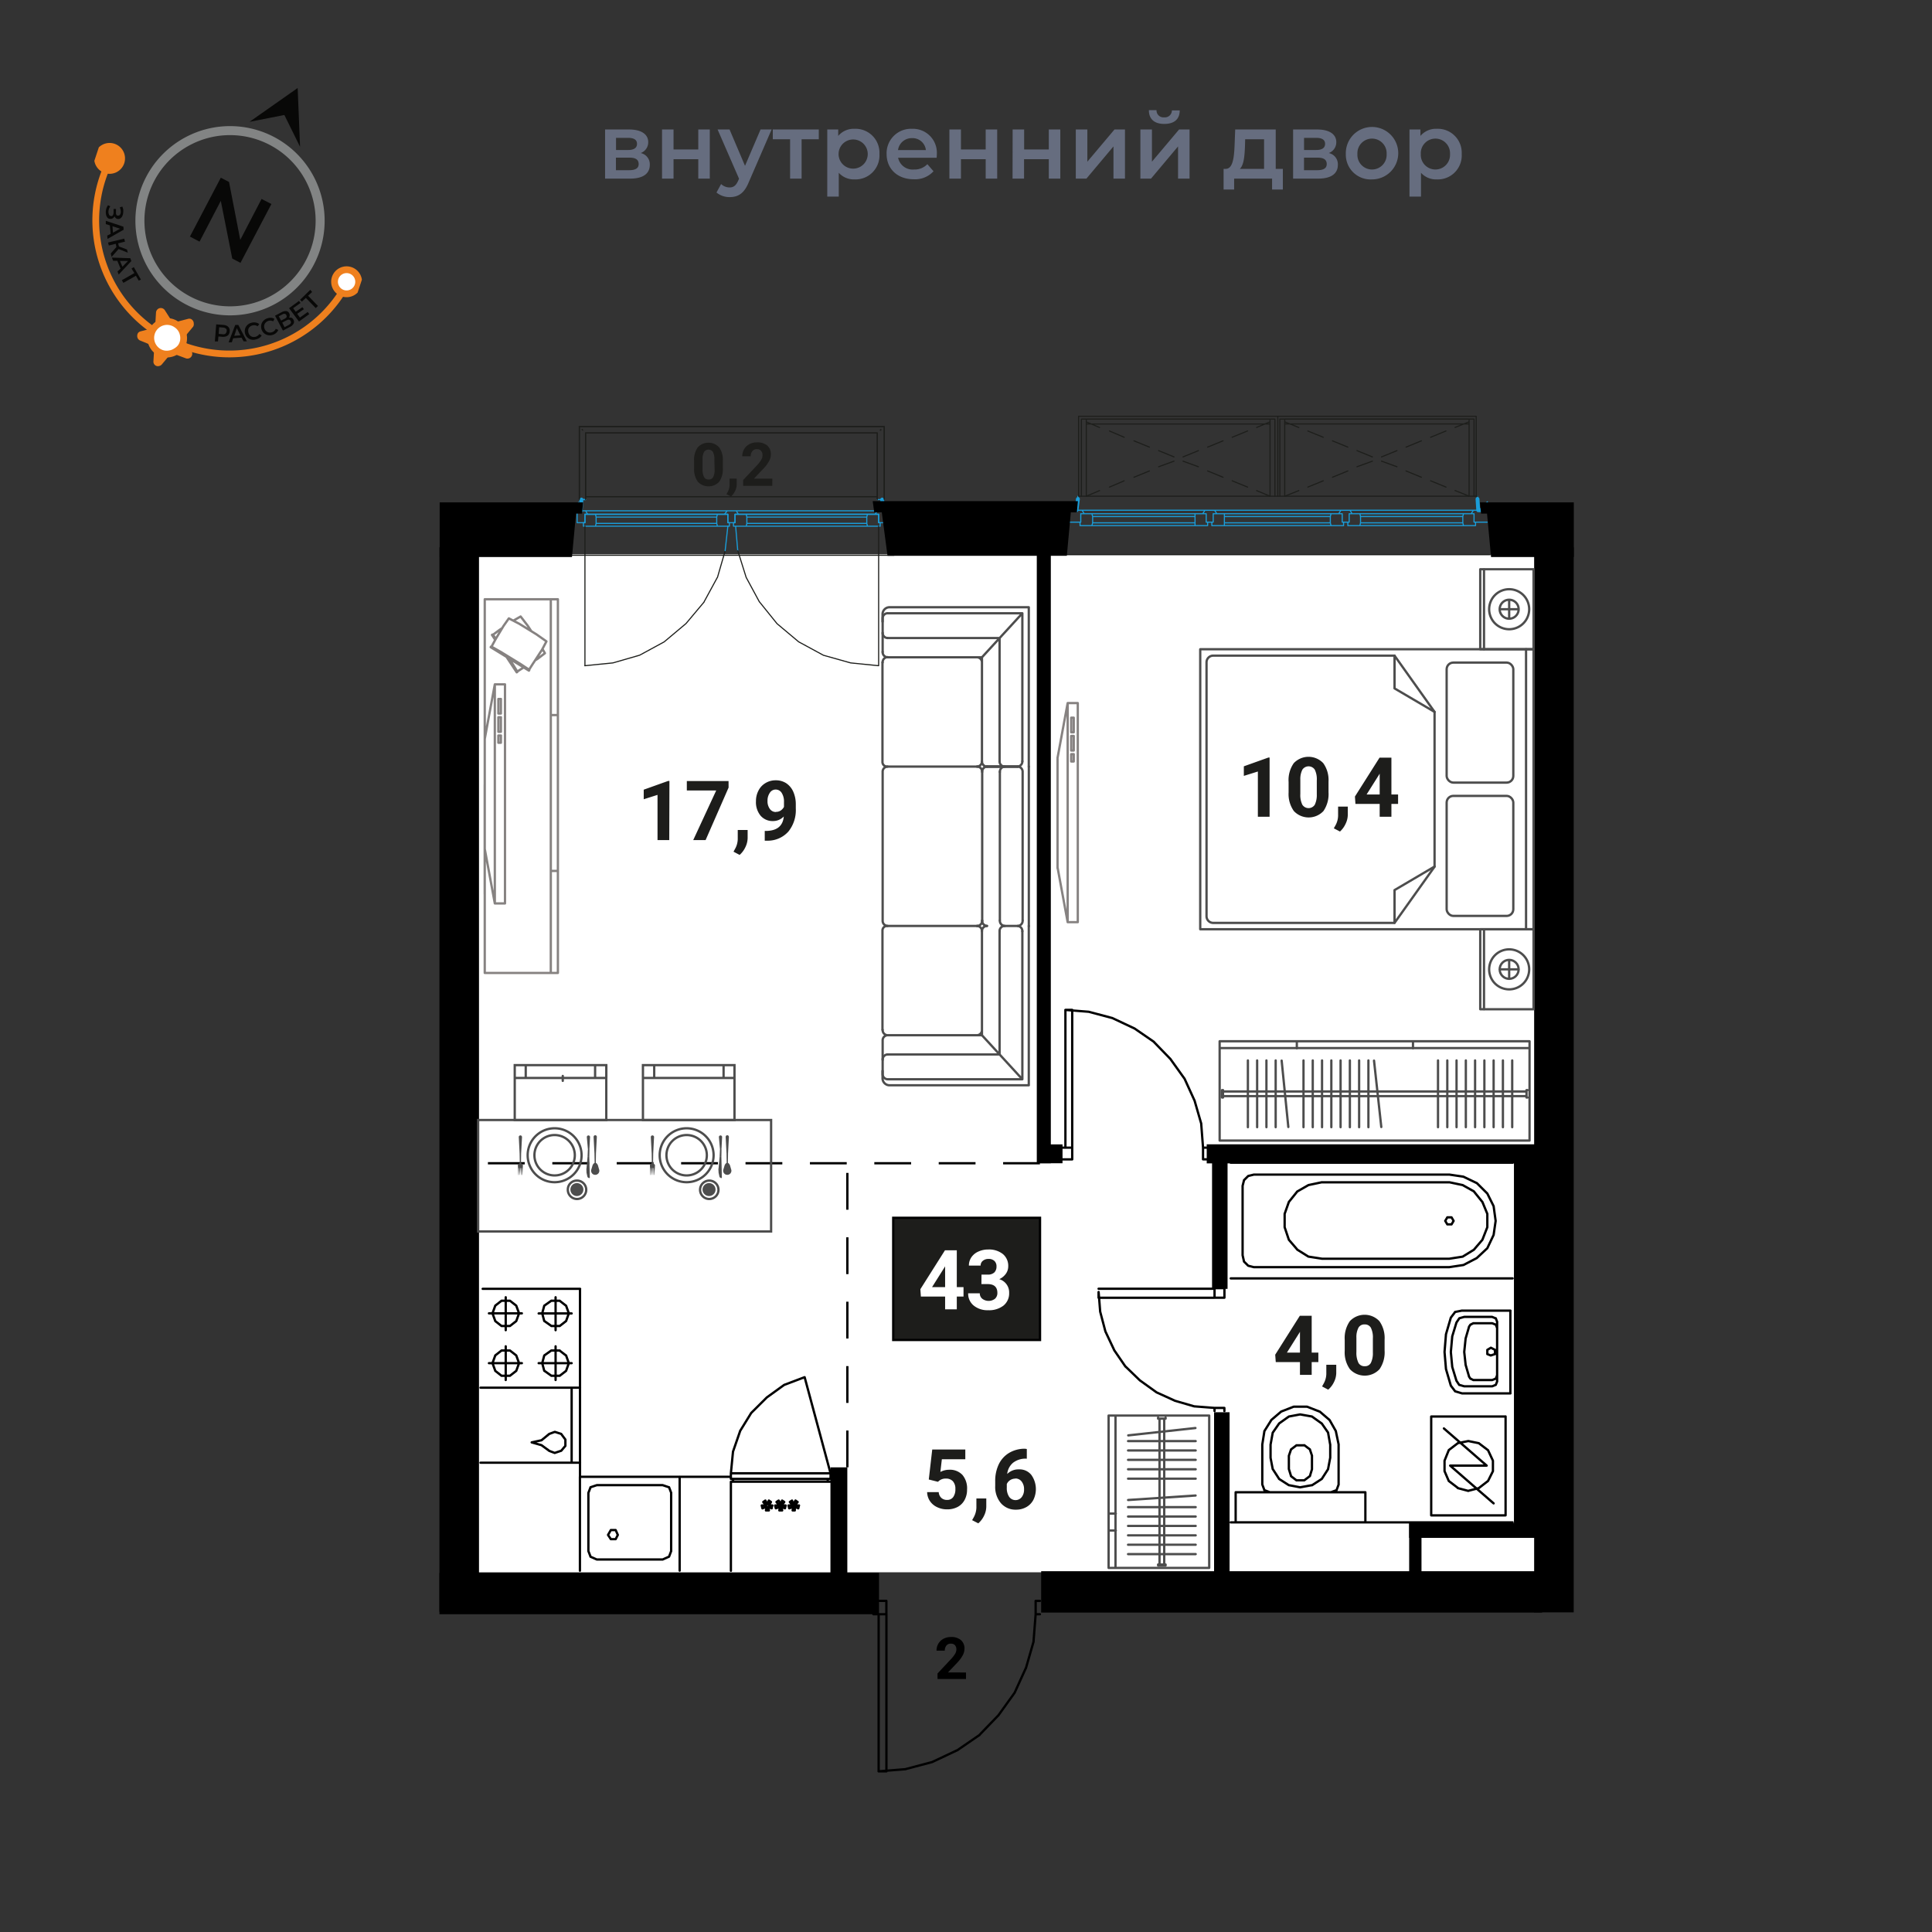 <svg xmlns="http://www.w3.org/2000/svg" viewBox="0 0 420 420"><rect x="0" y="0" width="420" height="420" fill="#333333" stroke="none"/><defs><clipPath id="a"><path fill="none" d="M8.524 71.099 29.629 7.468l60.12 19.94L68.642 91.04z"/></clipPath></defs><g data-name="08 квартира"><path fill="#fff" d="M102.71 120.49h233.68V341.8H102.71z"/><g fill="none" stroke-linecap="round" stroke-linejoin="round"><path stroke="#1a9dd9" stroke-width=".24" d="m126.1 111.04.14-.16M191.95 110.88l1.67-1.67M321.53 110.92l1.82-1.83M123.66 111.49l2.13-2.28M233.87 110.46l.3-.46M321.2 109.09h.15"/><path stroke="#1a9dd9" stroke-width=".84" d="M124.55 111.04h1.69M126.24 111.04l.15-2.44M232.5 110.92h1.52M234.02 110.92l.31-2.44M191.78 108.6l.15 2.44M191.92 111.02h1.53M321.2 108.48l.15 2.44M321.38 110.92h1.52"/><path stroke="#1d1e1b" stroke-width=".24" d="M194.36 120.7h-70.71"/><path stroke="#1a9dd9" stroke-width=".24" d="M125.47 111.04h-.91M155.96 111.8h-26.52M129.44 114.39h26.51M129.45 114.39l.14-.61M129.58 113.78h26.23M129.44 114.39h26.51M129.58 112.41h26.23M129.59 112.41l-.14-.61M129.44 111.8h26.51M155.81 113.78l.15.61M155.96 111.8l-.15.61M127.16 111.8v1.83M127.16 113.63h-.31M126.83 113.62v.77M126.85 114.39h2.59M129.45 114.39l.14-.61M129.59 113.78v-1.37M129.59 112.41l-.14-.61M129.44 111.8h-2.29M158.23 113.63v-1.83M158.23 111.8h-2.27M155.96 111.8l-.15.61M155.81 112.41v1.37M155.81 113.78l.15.61M155.97 114.39h2.59M158.56 114.39v-.76M158.56 113.63h-.31M129.58 113.78h26.23M155.81 113.78v-1.37M155.81 112.41h-26.23M129.59 112.41v1.37"/><path stroke="#1d1e1b" stroke-width=".24" d="m127.15 144.72 6.1-.61M133.24 144.11l5.79-1.67M139.04 142.44l5.34-2.9M144.38 139.54l4.72-3.96M149.11 135.58l3.97-4.73M153.05 130.85l2.9-5.33M155.97 125.52l1.68-5.8"/><path stroke="#1a9dd9" stroke-width=".24" d="m157.64 119.72.59-5.33"/><path stroke="#1d1e1b" stroke-width=".24" d="M127.16 144.72v-30.33"/><path stroke="#1a9dd9" stroke-width=".24" d="M188.58 111.8h-26.37M162.21 114.39h26.37M162.22 114.39l.14-.61M162.36 113.78h26.07M162.21 114.39h26.37M162.36 112.41h26.07M162.36 112.41l-.14-.61M162.21 111.8h26.37M188.43 113.78l.15.61M188.58 111.8l-.15.61M159.78 111.8v1.83M159.78 113.63h-.31M159.45 113.63v.76M159.48 114.39h2.73M162.22 114.39l.14-.61M162.36 113.78v-1.37M162.36 112.41l-.14-.61M162.21 111.8h-2.44M191.01 113.63v-1.83M191.01 111.8h-2.44M188.58 111.8l-.15.61M188.43 112.41v1.37M188.43 113.78l.15.61M188.59 114.39h2.75M191.34 114.39v-.76M191.34 113.63h-.31M162.36 113.78h26.07M188.43 113.78v-1.37M188.43 112.41h-26.07M162.36 112.41v1.37M159.92 114.39l.46 5.33"/><path stroke="#1d1e1b" stroke-width=".24" d="m160.39 119.72 1.82 5.8M162.21 125.52l2.88 5.33M165.11 130.85l3.81 4.73M168.92 135.58l4.72 3.96M173.65 139.54l5.34 2.9M178.98 142.44l5.94 1.67M184.92 144.11l6.09.61M191.01 114.39v30.33"/><path stroke="#1a9dd9" stroke-width=".24" d="M158.26 113.63h1.52M159.78 113.63v-1.83M159.77 111.8h.75M160.52 111.8l-.46-.76M160.08 111.04h-1.99M158.09 111.04l-.6.76M157.49 111.8h.74M158.23 111.8v1.83M127.75 111.8l-.45-.76M127.77 111.8h29.73M160.53 111.8h29.74M190.25 111.8l.47-.76M190.72 111.04H127.3M158.54 113.63h.91M190.72 111.04l-.47.76M190.25 111.8h.76M191.01 111.8v1.83M191.02 113.63h2.92M192.56 111.04h-1.83M127.75 111.8l-.45-.76M127.3 111.04h-1.83M125.47 111.04v2.59M125.49 113.63h1.66M127.16 113.63v-1.83M127.14 111.8h.61M125.47 112.87v-1.07"/><path stroke="#1d1e1b" stroke-width=".24" d="M127.3 107.99h63.42"/><path stroke="#1a9dd9" stroke-width=".24" d="M237.53 113.66h22.26M259.79 113.66v-1.37M259.79 112.29h-22.26M237.53 112.29v1.37M237.37 114.27l.16-.61M237.53 112.29l-.16-.61M237.37 114.27h22.42M259.79 114.27v-.61M259.79 113.66h-22.26M259.79 112.29h-22.26M259.79 112.29v-.61M259.79 111.68h-22.42M262.22 113.51v-1.83M262.22 111.68h-2.44M259.79 111.68v.61M259.79 112.29v1.37M259.79 113.66v.61M259.77 114.27h2.76M262.53 114.27v-.76M262.53 113.51h-.31M234.95 111.68v1.83M234.95 113.51h-.16M234.79 113.51v.76M234.78 114.27h2.59M237.37 114.27l.16-.61M237.53 113.66v-1.37M237.53 112.29l-.16-.61M237.37 111.68h-2.43M266.2 113.66h23M289.2 113.66v-1.37M289.2 112.29h-23M266.17 112.29v1.37M266.17 114.27v-.61M266.17 112.29v-.61M266.2 114.27h23.15M289.35 114.27l-.15-.61M289.2 113.66h-23M289.2 112.29h-23M289.2 112.29l.15-.61M289.35 111.68H266.2M263.74 111.68v1.83M263.74 113.51h-.31M263.44 113.51v.76M263.44 114.27h2.73M266.17 114.27v-.61M266.17 113.66v-1.37M266.17 112.29v-.61M266.17 111.68h-2.44M291.79 113.51v-1.83M291.79 111.68h-2.44M289.35 111.68l-.15.61M289.2 112.29v1.37M289.2 113.66l.15.61M289.34 114.27h2.74M292.08 114.27v-.76M292.08 113.51h-.3M295.74 113.66H318M318 113.66v-1.37M318 112.29h-22.26M295.77 112.29v1.37M295.62 114.27l.15-.61M295.77 112.29l-.15-.61M295.6 114.27h22.55M318.15 114.27l-.15-.61M318 113.66h-22.26M318 112.29h-22.26M318 112.29l.15-.61M318.15 111.68h-22.56M293.3 111.68v1.83M293.3 113.51h-.3M293.01 113.51v.76M293 114.27h2.59M295.62 114.27l.15-.61M295.77 113.66v-1.37M295.77 112.29l-.15-.61M295.59 111.68h-2.29M320.44 113.51v-1.83M320.44 111.68h-2.29M318.15 111.68l-.15.61M318 112.29v1.37M318 113.66l.15.61M318.16 114.27h2.61M320.77 114.27v-.76M320.77 113.51h-.32M262.53 113.51h.91M292.1 113.51h.91M264.05 110.92l.46.76M264.49 111.68h26.53M293.93 111.68h25.91M319.84 111.68l.44-.76M235.24 110.92l.45.76M235.69 111.68h25.77M261.47 111.68l.46-.76M291.03 111.68l.46-.76M293.47 110.92l.46.76M320.28 110.92h-85.05M320.28 110.92h-26.82M261.93 110.92h-26.68M291.49 110.92h-27.43M232.17 113.51h2.78M234.95 113.51v-1.83M234.94 111.68h.75M235.69 111.68l-.45-.76M235.24 110.92h-1.83M262.21 113.51h1.53M263.74 113.51v-1.83M263.74 111.68h.77M264.51 111.68l-.46-.76M264.06 110.93h-2.13M261.93 110.92l-.46.76M261.46 111.68h.76M262.22 111.68v1.83M291.78 113.51h1.52M293.3 113.51v-1.83M293.3 111.68h.63M293.93 111.68l-.46-.76M293.48 110.93h-1.97M291.49 110.92l-.46.76M291.03 111.68h.76M291.79 111.68v1.83M320.45 113.51h2.9M321.97 110.92h-1.67M320.28 110.92l-.44.76M319.83 111.68h.61M320.44 111.68v1.83M262.53 113.51h.91M261.93 110.93h2.13M292.1 113.51h.91M291.51 110.93h1.97M321.21 108.33v-.46"/><path stroke="#1d1e1b" stroke-width=".24" d="M234.31 107.87h86.9"/><path stroke="#1a9dd9" stroke-width=".24" d="M234.33 107.87v.46"/><path stroke="#1d1e1b" stroke-width=".24" d="M323.97 120.58h-92.38M190.72 107.99V94.12M190.72 94.12H127.3M127.3 94.12v13.87M125.94 92.74v15.86M127.3 108.6V94.12M192.23 92.74h-66.31M127.3 94.12h63.42M192.23 108.6V92.74M190.72 94.12v14.48"/><path stroke="#1a9dd9" stroke-width=".24" d="M127.3 108.6h-.14M127.16 108.6h-.15M127.01 108.6h-.15M126.83 108.59h-.14M126.68 108.6h-.3M126.39 108.6h0M126.38 108.6h.3M126.69 108.59h.14M126.86 108.6h.15M127.01 108.6h.14M127.16 108.6h.14"/><path stroke="#1d1e1b" stroke-width=".24" d="M126.68 93.51h0M126.68 93.51l-.14-.16M191.34 93.51h.15M191.49 93.51v-.16"/><path stroke="#1a9dd9" stroke-width=".24" d="M190.87 108.6h0M190.87 108.6h.14M191.03 108.6h.31M191.34 108.6h.15M191.49 108.6h.14M191.78 108.6h-.15M191.63 108.6h-.14M191.49 108.6h-.15M191.34 108.6h-.31M191.01 108.6h-.14M190.87 108.6h0M192.23 108.6h-1.53M125.93 108.6h1.37"/><path stroke="#1d1e1b" stroke-width=".24" d="M190.72 94.12v14.48M127.3 94.12h63.42M127.3 108.6V94.12M192.23 92.74v15.86M125.92 92.74h66.31M125.94 108.6V92.74M234.47 90.49v17.38M277.78 107.87V90.49M273.21 90.49h-38.72M277.78 90.49h-43.29M234.47 90.49v17.38M277.78 90.49v17.38M234.49 90.49h43.29M277.16 91.1v16.77M234.47 90.49v17.38M235.09 91.1h42.07M235.09 107.87V91.1M276.08 91.1h1.08M276.09 107.87V91.1M277.16 107.87V91.1M235.1 91.1h1.05M235.09 107.87V91.1M236.15 107.87V91.1M276.09 91.1v1.07M236.15 92.17V91.1M276.09 92.17h-39.94M236.15 91.1h39.94M277.78 90.49v17.38M320.91 107.87V90.49M316.49 90.49h-38.72M320.91 90.49h-43.14M320.91 107.87V90.49M320.91 90.49v17.38M277.77 90.49h43.14M320.44 91.1v16.77M277.78 90.49v17.38M278.21 91.1h42.23M278.23 107.87V91.1M319.37 91.1h1.07M319.37 107.86V91.09M320.44 107.87V91.1M278.21 91.1h1.08M278.23 107.87V91.1M279.29 107.87V91.1M319.37 91.09v1.07M279.29 92.17V91.1M319.37 92.16h-40.09M279.28 91.09h40.09M236.14 91.71l2.9 1.22M241.19 93.69l3.2 1.37M246.51 95.83l3.36 1.37M251.87 97.96l3.35 1.37M257.18 100.25l3.35 1.22M262.53 102.38l3.35 1.37M267.86 104.52l3.35 1.37M273.18 106.65l2.91 1.22M236.14 107.87l2.9-1.22M241.19 105.89l3.2-1.37M246.51 103.75l3.36-1.37M251.87 101.47l3.35-1.22M257.18 99.33l3.35-1.37M262.53 97.2l3.35-1.37M267.86 95.06l3.35-1.37M273.18 92.93l2.91-1.22M279.3 91.71l3.05 1.22M284.31 93.69l3.35 1.37M289.66 95.83l3.35 1.37M294.99 97.96l3.36 1.37M300.33 100.25l3.36 1.22M305.66 102.38l3.34 1.37M311 104.52l3.35 1.37M316.32 106.64l3.05 1.22M279.3 107.87l3.05-1.22M284.31 105.89l3.35-1.37M289.66 103.75l3.35-1.37M294.99 101.47l3.36-1.22M300.33 99.33l3.36-1.37M305.66 97.2l3.34-1.37M311 95.06l3.35-1.37M316.32 92.92l3.05-1.22"/></g><path d="M342.13 109.21h-20.4l.23 2.44h1.31l.87 9.45h17.99v-11.89zM95.58 109.21h31.18l-.23 2.44h-1.31l-.88 9.45H95.58v-11.89z"/><path d="M342.11 350.51h-8.6V118.97h8.6zM104.13 118.98h-8.6v231.39h8.6"/><path d="M335.24 350.56h-108.9v-8.99h108.9zM191.09 350.92H95.53v-8.99h95.56zM189.72 108.94h44.61l-.23 2.44h-1.31l-.87 9.45h-38.98l-1.25-9.45h-1.64l-.33-2.44zM336.01 252.91h-73.68v-4.15h73.68z"/><path d="M336.67 334.3h-7.55v-84.29h7.55zM266.86 280.19h-3.37v-28.96h3.37zM267.3 342.83h-3.37v-35.82h3.37z"/><path d="M335.31 334.32h-28.97v-3.21h28.97z"/><path d="M309.02 343.55h-2.68v-12.44h2.68zM228.44 252.88h-3.05v-132.9h3.05z"/><path d="M230.98 252.88h-4.92v-4.1h4.92zM184.2 342.8h-3.67v-23.81h3.67z"/><path fill="none" stroke="#000" stroke-dasharray="8 6" stroke-miterlimit="10" stroke-width=".5" d="M226.07 252.88H104.81M184.21 318.98v-65.51"/><g fill="none" stroke="#000" stroke-linecap="round" stroke-linejoin="round" stroke-width=".5" data-name="с/у"><path d="m287.36 273.63-2.89-.45M284.44 273.18l-2.43-1.52M282.03 271.66l-1.84-2.14M280.19 269.52l-.92-2.74M279.27 266.78v-2.9M279.27 263.88l.92-2.59M280.19 261.29l1.84-2.29M282.01 259.02l2.43-1.39M284.47 257.62l2.89-.61M315.11 273.63l2.88-.45M317.98 273.18l2.45-1.51M320.42 271.67l1.83-2.14M322.26 269.52l1.07-2.74M323.33 266.78v-2.9M323.33 263.88l-1.07-2.59M322.25 261.29l-1.83-2.27M320.42 259l-2.44-1.37M317.99 257.63l-2.88-.61M316 265.41l-.45-.77M315.55 264.64h-.92M314.64 264.64l-.46.77M314.18 265.41l.46.76M314.63 266.17h.92M315.55 266.17l.45-.76M315.11 275.46l3.03-.46M318.13 275.01l2.9-1.51M321.04 273.49l2.29-2.14M323.33 271.35l1.37-2.89M324.7 268.46l.44-3.05M325.14 265.41l-.44-3.2M324.7 262.21l-1.37-2.75M323.33 259.46l-2.29-2.28M321.03 257.19l-2.9-1.39M318.14 255.8l-3.03-.45M272.57 275.47h42.52M270.13 272.88l.31 1.37M270.43 274.25l.92.91M271.35 275.16l1.22.31M270.13 257.79v15.09M272.57 255.35l-1.22.3M271.35 255.65l-.92.92M270.44 256.57l-.31 1.22M315.09 255.35h-42.52M328.83 277.91h-61.28M287.35 273.64h27.73M287.35 257.02h27.73M315.4 286.44l.93-1.22M316.31 285.21l1.53-.3M317.84 302.91l-1.53-.46M316.33 302.45l-.93-1.22M318.31 301.37l-1.07-.31M317.23 301.08l-.61-.92M318.31 286.28l-1.07.3M317.23 286.6l-.61.91M324.1 292.98l.91.47M324.99 293.45v.93M325.01 294.36l-.91.3M324.09 294.67l-.76-.3M323.33 294.37v-.92M323.33 293.45l.76-.45M325.46 288.73v-1.39M324.39 300.01l.77-.31M325.17 299.7l.3-.76M325.47 288.73l-.3-.78M325.16 287.97l-.77-.31M325.46 298.94v-10.21M319.35 299.26l.31.46M319.67 299.7l.62.31M319.35 288.42l.31-.45M319.67 287.97l.62-.31M320.27 287.66h4.11M324.38 300.01h-4.11M318.31 293.9l.3-2.88M318.6 291.02l.76-2.6M319.36 299.25l-.76-2.59M318.61 296.64l-.3-2.74M325.47 287.36l-.3-.78M325.16 286.6l-.77-.31M325.47 300.31l-.3.75M325.16 301.06l-.77.31M325.46 300.31v-.77M318.31 286.28h6.08M315.4 293.92l.3-3.36M315.69 290.56l.93-3.05M316.62 300.17l-.93-3.06M315.7 297.1l-.3-3.18M324.39 301.37h-6.08M328.34 284.93v17.99M317.84 284.92h10.52M314.03 293.91l.31-3.82M314.33 290.1l1.07-3.66M315.4 301.23l-1.07-3.65M314.34 297.57l-.31-3.66M328.36 302.91h-10.52M325.46 293.91v6.1M291.01 322.72l-.46 1.23M290.57 323.94l-1.24.46M291 314.03v8.69M274.41 314.02l.46-2.9M274.85 311.14l1.53-2.44M276.36 308.7l2.14-1.82M278.5 306.87l2.74-1.07M281.25 305.8h2.91M284.14 305.8l2.76 1.08M286.91 306.87l2.13 1.83M289.04 308.7l1.37 2.42M290.4 311.12l.61 2.91M274.41 322.71v-8.69M276.06 324.4l-1.21-.46M274.87 323.94l-.46-1.23M296.82 330.94v-6.54M268.62 330.94h28.18M268.62 324.4v6.54M289.18 316.92v-2.9M276.21 316.93v-2.89M289.17 314.04l-.46-2.6M288.72 311.44l-1.37-1.97M287.34 309.46l-2.13-1.52M285.22 307.94l-2.59-.46M282.64 307.48l-2.45.46M280.19 307.94l-2.14 1.52M278.07 309.45l-1.38 1.99M276.68 311.45l-.47 2.59M276.21 316.93l.47 2.45M276.69 319.37l1.38 2.13M278.05 321.5l2.14 1.37M280.19 322.86l2.45.47M282.63 323.33l2.59-.47M285.21 322.89l2.13-1.38M287.35 321.5l1.37-2.13M288.71 319.37l.46-2.44M285.21 319.37v-2.9M280.19 319.36v-2.89M280.19 316.47l.47-1.37M280.65 315.1l1.2-.91M281.85 314.2h1.68M283.54 314.17l1.23.92M284.76 315.1l.46 1.37M280.19 319.36l.47 1.52M280.65 320.9l1.2.92M281.85 321.81h1.68M283.54 321.81l1.23-.93M284.76 320.89l.46-1.52M268.62 324.4h28.18M315.25 318.61l9.45 8.21M313.89 310.53l9.3 8.08M315.25 318.61h7.92M319.2 313.27l-2.29.46M316.94 313.72l-1.99 1.52M314.95 315.25l-.92 2.29M314.03 317.54v2.27M314.03 319.81l.92 2.14M314.95 321.95l1.99 1.52M316.91 323.5l2.29.61M319.2 324.09l2.3-.59M321.48 323.5l1.99-1.54M323.48 321.96l1.07-2.14M324.55 319.82v-2.28M324.55 317.54l-1.07-2.29M323.47 315.25l-1.99-1.51M321.5 313.74l-2.3-.47M311.13 329.43v-21.49M311.13 307.94h16.16M327.3 307.92v21.5M327.29 329.43h-16.16M267.55 252.76h61.28M328.83 330.95h-61.28M305.78 330.95h23.02M267.55 330.95h38.56"/></g><g fill="none" stroke="#000" stroke-linecap="round" stroke-linejoin="round" stroke-width=".5"><path d="M129.75 339.02h14.33M144.06 339.02l1.37-.61M145.45 338.4l.46-1.22M129.74 322.86l-1.38.46M128.38 323.32l-.47 1.22M145.91 324.53l-.46-1.22M145.43 323.32l-1.37-.46M127.91 324.54v12.65M145.9 337.19v-12.65M144.08 322.86h-14.33M126.07 321.04v20.42M158.89 321.04h-32.81M147.75 341.44v-20.42M132.18 333.68l.61-1.06M132.78 332.62h1.06M133.84 332.62l.47 1.06M134.31 333.68l-.47.92M133.84 334.6h-1.06M132.79 334.6l-.61-.92M127.91 337.19l.47 1.22M128.36 338.41l1.38.61M126.1 317.98h-21.64M119.38 311.73l1.22-.45M120.63 311.28l1.37.44M122 311.73l.91 1.22M122.91 312.94v1.38M122.91 314.32l-.91 1.07M122 315.38l-1.37.46M120.6 315.86l-1.22-.46M115.58 313.56l2.14-.46M117.72 313.1l1.67-1.37M119.39 315.39l-1.67-1.22M117.72 314.17l-2.14-.61M124.27 317.98v-16.31M104.46 301.67h21.64M126.09 301.67v19.46M121.83 317.98h-6.55M165.93 326.52l.61.76M166.37 326.21l.46.77M165.93 326.52l.46-.31M167.6 326.52l-.46.76M167.15 326.2l-.31.76M167.6 326.52l-.46-.31M165.6 327.28h.93M165.78 327.88l.92-.31M165.6 327.28l.15.62M167.91 327.28h-.77M167.76 327.89l-.77-.3M167.89 327.28l-.16.61M167.15 328.35l-.16-.76M166.51 328.35l.17-.76M167.14 328.35h-.63M168.8 326.52l.62.76M169.28 326.21l.46.77M168.8 326.52l.47-.31M170.49 326.52l-.61.76M170.03 326.21l-.3.77M170.49 326.52l-.47-.31M168.51 327.28h.92M168.66 327.89l.91-.3M168.51 327.28l.15.61M170.79 327.28h-.91M170.64 327.89l-.76-.3M170.79 327.28l-.15.61M170.03 328.35l-.15-.76M169.42 328.35l.15-.76M170.04 328.35h-.62M171.71 326.52l.62.76M172.17 326.21l.3.77M171.71 326.52l.47-.31M173.4 326.52l-.62.76M172.94 326.2l-.46.76M173.38 326.52l-.45-.31M171.42 327.28h.91M171.57 327.89l.91-.3M171.42 327.28l.15.6M173.7 327.28h-.92M173.55 327.89l-.77-.3M173.68 327.28l-.15.62M172.78 328.35v-.76M172.31 328.35l.15-.76M172.76 328.35h-.45M174.91 299.39l-4.42 1.67M170.48 301.06l-3.81 2.75M166.67 303.82l-3.36 3.34M163.31 307.16l-2.44 3.96M160.89 311.12l-1.53 4.42M159.35 315.56l-.46 4.72M180.55 320.27l-5.63-20.88M179.94 321.49v.61M180.56 320.27v1.22M158.89 320.28h21.63M158.89 321.5v-1.22M180.52 321.5h-21.63M159.36 322.1v-.61M158.89 322.11h21.63M158.89 341.47v-19.36M112.84 285.51l-.61 1.68M112.23 287.19l-1.37 1.07M110.85 288.26h-1.83M109.03 288.26l-1.37-1.07M107.67 287.18l-.61-1.67M107.06 285.51l.61-1.68M107.66 283.84l1.37-1.07M109.02 282.77h1.83M110.86 282.77l1.37 1.07M112.23 283.84l.61 1.67M112.84 296.34l-.61-1.68M112.23 294.66l-1.37-1.07M110.85 293.59h-1.83M109.03 293.59l-1.37 1.07M107.67 294.66l-.61 1.67M107.06 296.33l.61 1.67M107.66 298.01l1.37 1.07M109.02 299.08h1.83M110.86 299.08l1.37-1.07M112.23 298.01l.61-1.67M117.87 285.51l.45 1.68M118.34 287.18l1.52 1.07M119.85 288.26h1.84M121.67 288.27l1.37-1.07M123.06 287.19l.6-1.68M123.66 285.51l-.6-1.67M123.04 283.84l-1.37-1.06M121.69 282.77h-1.84M119.86 282.76l-1.52 1.07M118.32 283.84l-.45 1.67M117.87 296.34l.45-1.68M118.34 294.65l1.52-1.07M119.85 293.59h1.84M121.67 293.61l1.37 1.06M123.06 294.66l.6 1.68M123.66 296.34l-.6 1.67M123.04 298.03l-1.37 1.06M121.69 299.08h-1.84M119.86 299.07l-1.52-1.07M118.32 298.01l-.45-1.67M126.09 280.18v21.49M126.1 301.67h-21.64M104.93 280.18h21.18M106.29 285.51h7.16M109.94 282.01v7.16M106.29 296.34h7.16M109.94 300v-7.32M124.27 285.53h-7.17M120.78 282.01v7.16M124.27 296.34h-7.17M120.78 300v-7.32"/></g><g fill="none" stroke="#000" stroke-linecap="round" stroke-linejoin="round" stroke-width=".5"><path d="M191.01 348.01h-.93M225.15 350.92h.92M226.07 348.02h-.92M225.14 348.02v2.9M191.02 385.08h1.68M192.7 385.08v-34.16M191.01 350.91v34.16M225.14 350.92l-.46 5.95M224.69 356.87l-1.67 5.79M223 362.65l-2.43 5.34M220.57 367.99l-3.5 4.87M217.07 372.87l-4.13 4.27M212.97 377.15l-4.88 3.35M208.08 380.49l-5.49 2.59M202.58 383.07l-5.79 1.54M196.8 384.61l-5.81.46M189.87 348.01h2.82v2.91h-2.82zM264.03 306.08v.67M266.17 306.75v-.67M266.17 306.07h-2.14M238.82 280.88v1.24M238.82 282.12h25.21M238.82 280.16h25.21M264.03 306.07l-4.38-.34M259.65 305.74l-4.28-1.24M255.38 304.49l-3.95-1.8M251.43 302.69l-3.59-2.58M247.83 300.11l-3.15-3.04M244.67 297.09l-2.47-3.6M242.21 293.48l-1.91-4.05M240.3 289.42l-1.13-4.28M239.17 285.15l-.34-4.28M266.18 280.03v2.08h-2.15v-2.08zM231.61 252.04h-.81M261.54 249.49h.8M262.34 252.03h-.8M261.53 252.03v-2.54M231.62 219.54h1.47M233.09 219.54v29.95M231.61 249.5v-29.95M261.53 249.49l-.4-5.21M261.14 244.28l-1.47-5.08M259.66 239.21l-2.14-4.69M257.52 234.52l-3.06-4.27M254.46 230.24l-3.62-3.74M250.86 226.49l-4.27-2.94M246.58 223.56l-4.82-2.27M241.75 221.3l-5.07-1.35M236.69 219.95l-5.09-.4M230.61 249.49h2.48v2.55h-2.48z"/></g><path fill="none" stroke="#4d4d4d" stroke-linecap="round" stroke-linejoin="round" stroke-width=".5" d="M241 340.85v-33.12h21.87v33.12zM242.5 307.94v32.88M242.57 329.04h-1.46M242.57 332.72h-1.46M253.39 308.4h-1.63M251.76 308.19v.21M253.39 308.19v.21M253.39 340.11h-1.63M253.39 340.31h-1.63M251.76 340.11v.2M253.39 340.11v.2M252.07 308.4v31.71M253.09 308.4v31.71M259.88 310.44l-14.61 1.6M259.93 313.28h-14.7M259.93 315.32h-14.7M259.93 317.36h-14.7M259.93 319.41h-14.7M259.93 321.45h-14.7M259.91 325.11l-14.67.98M259.93 327.64h-14.7M259.93 329.68h-14.7M259.93 331.72h-14.7M259.93 333.77h-14.7M259.93 335.81h-14.7M259.93 337.85h-14.7M122.34 233.9v1.07"/><path fill="none" stroke="#868281" stroke-linecap="round" stroke-linejoin="round" stroke-width=".5" d="M121.28 130.27v81.24h-15.9v-81.24zM119.74 211.36v-81M119.73 189.33h1.44M119.73 155.45h1.44M109.78 196.4v-47.63M109.78 148.77h-2.21M107.57 148.77l-2.2 11.91M105.37 170.59v23.81M105.37 184.49l2.2 11.91M107.57 196.4h2.21M108.89 151.95v3.17M108.89 155.12h-.55M108.34 155.12v-3.17M108.34 151.95h.56M108.89 155.92v3.17M108.89 159.09h-.55M108.34 159.09v-3.17M108.34 155.92h.56M108.89 159.89v1.58M108.89 161.47h-.55M108.34 161.47v-1.58M108.34 159.89h.56M107.57 196.4v-47.63M118.45 142.02h0M118.45 142.02l-.07.05M112.74 145.8l-.15.1M110.28 142.62v.01M110.59 143.09l1.05 1.58M112.59 145.9h0M112.59 145.9h0M107.08 138.03l.11-.07M107.17 137.97l.01.02M107.56 138.57l.22.32M110.22 142.58l.01.02M110.53 143.06l1.57 2.37M112.47 145.98h0M107.19 137.96l-.1-.01M107.19 137.96l.01.01M110.26 142.61l.01.01M110.58 143.09l1.16 1.75M112.48 145.96h0M107.09 137.95l-.06.01M106.95 138.02h.03M106.95 138.02l.71 1.08M109.79 142.32l.01.01M110.11 142.8l2.22 3.36M106.98 138.02l.1.01M106.98 138.02l.69 1.05M109.85 142.36l.01.01M110.17 142.83l2.18 3.3M107.08 138.03l.64.96M110.01 142.46l.01.01M110.32 142.93l2.06 3.1M112.38 146.04l.1-.08M112.48 145.96l-.03.1M112.46 146.06l-.04.05M112.33 146.16l.02-.03M112.35 146.13l.03-.1M107.16 138l1.41-1.05M107.16 138l.63.88M108.57 136.95l.61-.41M111.59 134.93l1.59-.91M113.18 134.02l1.54 2M114.72 136.02l.79 1.2M117.92 141.07l.54.93M118.46 142.01l-1.59 1.21M116.87 143.22l-.55.34M113.85 145.09l-1.4.9M112.45 145.98l-1.27-2.05M111.18 143.93l-.53-.8M110.34 142.67l-.01-.02M108.25 141.38l5.47 3.35M115.11 145.44h.01M115.11 145.44h.01M118.78 139.45h0M118.78 139.45l-.04.07M115.21 145.28l-.09.16M106.85 140.55l.01-.02M106.85 140.55l-.06.09M106.85 140.55l.02.01M107.42 140.9l7.06 4.33M115.03 145.57h0M106.86 140.53l-.09.04M106.86 140.53l.02.01M108.06 141.27l5.83 3.57M115.04 145.55h0M106.77 140.56l-.05.04M106.67 140.69l.03-.01M106.67 140.69l8.32 5.1M106.7 140.68l.09-.04M106.7 140.68l8.29 5.07M106.79 140.64l8.19 5.01M115.03 145.57l.01-.02M115.03 145.57l-.05.09M115.04 145.55l.02.1M115.06 145.64l-.01.06M114.99 145.79v-.04M114.99 145.75l-.01-.1M106.85 140.58l.84-1.54M106.85 140.58l2.22 1.26M107.69 139.03l1.76-2.94M109.45 136.09l1.17-1.66M110.62 134.43l2.24 1.16M112.86 135.59l3.82 2.35M116.67 137.94l2.12 1.49M118.79 139.43l-.93 1.77M117.86 141.2l-1.88 2.89M115.97 144.09l-.95 1.49M115.02 145.58l-2.02-1.33M112.99 144.25l-3.93-2.41M234.3 200.47v-47.63M234.3 152.84h-2.2M232.1 152.84l-2.2 11.91M229.9 164.94v23.81M229.9 188.56l2.2 11.91M232.1 200.47h2.2M233.42 156.02v3.17M233.42 159.19h-.55M232.87 159.19v-3.17M232.87 156.02h.55M233.42 159.99v3.17M233.42 163.16h-.55M232.87 163.16v-3.17M232.87 159.99h.55M233.42 163.95v1.59M233.42 165.54h-.55M232.87 165.54v-1.59M232.87 163.95h.55M232.1 200.47v-47.63"/><path fill="none" stroke="#4d4d4d" stroke-linecap="round" stroke-linejoin="round" stroke-width=".5" d="M321.79 141.14v-17.39h11.59v17.39zM321.79 219.4v-17.39h11.59v17.39z"/><rect width="14.49" height="26.09" x="314.49" y="173.02" fill="none" stroke="#4d4d4d" stroke-linecap="round" stroke-linejoin="round" stroke-width=".5" rx="1.45"/><rect width="14.49" height="26.09" x="314.49" y="144.04" fill="none" stroke="#4d4d4d" stroke-linecap="round" stroke-linejoin="round" stroke-width=".5" rx="1.45"/><path fill="none" stroke="#4d4d4d" stroke-linecap="round" stroke-linejoin="round" stroke-width=".5" d="M260.92 202.01v-60.87h72.46v60.87z"/><path fill="none" stroke="#4d4d4d" stroke-linecap="round" stroke-linejoin="round" stroke-width=".5" d="M262.29 144v55.18a1.45 1.45 0 0 0 1.45 1.45h39.42l8.7-12.22v-33.65l-8.7-12.23h-39.42a1.45 1.45 0 0 0-1.45 1.47Z"/><path fill="none" stroke="#4d4d4d" stroke-linecap="round" stroke-linejoin="round" stroke-width=".5" d="M303.16 142.53v7.12l8.7 5.11M303.16 200.61v-7.11l8.7-5.12M322.61 219.37v-17.33M322.61 141.14v-17.33M328.08 128.09a4.35 4.35 0 1 0 4.35 4.35 4.35 4.35 0 0 0-4.35-4.35Z"/><path fill="none" stroke="#4d4d4d" stroke-linecap="round" stroke-linejoin="round" stroke-width=".5" d="M328.08 130.38a2.06 2.06 0 1 0 2.06 2.06 2.06 2.06 0 0 0-2.06-2.06ZM330.08 132.44h-4M328.08 134.42v-3.96M328.08 206.38a4.35 4.35 0 1 0 4.35 4.35 4.35 4.35 0 0 0-4.35-4.35Z"/><circle cx="328.08" cy="210.73" r="2.06" fill="none" stroke="#4d4d4d" stroke-linecap="round" stroke-linejoin="round" stroke-width=".5"/><path fill="none" stroke="#4d4d4d" stroke-linecap="round" stroke-linejoin="round" stroke-width=".5" d="M330.08 210.73h-4M328.08 212.71v-3.96M331.75 141.14v60.87M265.14 226.36h67.37v21.59h-67.37zM332.3 227.84h-67.14M281.92 227.91v-1.44M307.17 227.91v-1.44M331.85 238.59v-1.61M332.05 236.98h-.2M332.05 238.59h-.2M265.87 238.59v-1.61M265.67 238.59v-1.61M265.87 236.98h-.2M265.87 238.59h-.2M331.85 237.28h-65.98M331.85 238.29h-65.98M300.28 245l-1.58-14.43M297.48 245.04v-14.51M295.46 245.04v-14.51M293.45 245.04v-14.51M291.43 245.04v-14.51M289.42 245.04v-14.51M287.4 245.04v-14.51M285.38 245.04v-14.51M283.37 245.04v-14.51M328.74 245.04v-14.51M326.72 245.04v-14.51M324.7 245.04v-14.51M322.69 245.04v-14.51M320.67 245.04v-14.51M318.66 245.04v-14.51M316.64 245.04v-14.51M314.63 245.04v-14.51M312.61 245.04v-14.51M280.07 245l-1.45-14.43M277.32 245.04v-14.51M275.31 245.04v-14.51M273.29 245.04v-14.51M271.28 245.04v-14.51"/><path fill="none" stroke="#4d4d4d" stroke-miterlimit="10" stroke-width=".5" d="M103.94 243.48h63.69v24.23h-63.69z"/><path fill="none" stroke="#4d4d4d" stroke-miterlimit="10" stroke-width=".5" d="M111.9 231.55h19.9v11.94h-19.9zM111.9 234.34h19.91M111.9 231.55v2.8M131.81 234.34v-2.8M131.81 231.55H111.9M139.77 231.55h19.9v11.94h-19.9zM139.77 234.34h19.9M139.77 231.55v2.8M159.67 234.34v-2.8M159.67 231.55h-19.9M114.29 234.48v-2.76M129.37 234.48v-2.76M142.22 234.48v-2.76M157.3 234.48v-2.76"/><path fill="#4d4d4d" d="m113 246.85-.05.02-.05.04-.04.04-.04.05-.03.06-.01.06-.01.06.01.03.18 3.57.04 2.04h-.01l-.35.35-.03.03v-.01l-.02.04-.01.04v-.01V253.32l.11 2.12h.06l.08-1.53h.07l.08 1.53h.03l.08-1.53h.07l.09 1.53h.03l.08-1.53h.07l.07 1.53h.06l.12-2.12v-.04l-.01-.03-.02-.04-.02-.03-.37-.36.03-2.04v.01l.19-3.58v-.03l-.01-.06-.01-.06-.03-.06v.01l-.03-.06v.01l-.04-.05-.05-.04-.06-.02-.06-.02h-.13l-.06.02M128.11 251.47l.03-1.4-.01-.39.02-.19.12-2.27h.01v-.06l-.02-.07-.02-.06h.01l-.04-.05-.04-.05-.04-.03-.06-.04-.06-.02h.01l-.07-.01h-.03l-.06.01-.06.01-.06.03h.01l-.06.03-.04.05-.03.05V247l-.03.06-.02.07v.05l.24 2.71-.02.19v.01l-.06 1.38h.38l.11 4.53v.02l-.01.02-.01.02-.01.01-.02.01-.01.01-.02.01h-.07l-.07-.01-.07-.03h-.01l-.06-.04-.06-.05-.05-.05-.04-.07-.02-.07v-.01l-.01-.01-.18-.83-.03-.77v-.01l.03-.22.23-2.47M128.58 254.88l-.05-.15-.03-.16v-.15l.01-.06.31-1.04.04-.1.11-.17.15-.16.15-.11-.04-2.03-.19-3.58.01.01-.01-.03.01-.07.01-.06.03-.05.04-.06.04-.04.05-.03.06-.03.06-.02h.12l.06.02.05.03.06.03h-.01l.05.05v-.01l.04.06.02.05.02.06v.07-.01.04l-.19 3.57-.03 2.03.09.06.15.14.13.17.08.17.3 1.04.01.08v.15l-.03.16-.05.14-.08.14-.1.12-.13.1-.13.07-.15.06-.15.02h-.16l-.16-.03-.14-.05-.14-.08-.12-.11-.09-.12-.08-.13M125.44 257.19a1.41 1.41 0 1 1-1.44 1.41 1.41 1.41 0 0 1 1.41-1.41"/><path fill="none" stroke="#4d4d4d" stroke-linecap="round" stroke-linejoin="round" stroke-width=".5" d="M125.44 256.65a2 2 0 1 1-2 2 1.95 1.95 0 0 1 2-2M120.56 246.75a4.39 4.39 0 1 1-4.38 4.39 4.38 4.38 0 0 1 4.38-4.39"/><path fill="none" stroke="#4d4d4d" stroke-linecap="round" stroke-linejoin="round" stroke-width=".5" d="M120.56 245.28a5.86 5.86 0 1 1-5.85 5.86 5.86 5.86 0 0 1 5.85-5.86"/><path fill="#4d4d4d" d="m141.71 246.85-.06.02h.01l-.06.04-.04.04-.03.05-.03.06-.01.06-.01.06v.03l.19 3.57.03 2.04-.35.35h-.01l-.02.03v-.01l-.02.04-.01.04v-.01l-.01.05v.01l.12 2.12h.06l.07-1.53h.07l.08 1.53h.04l.08-1.53h.07l.08 1.53h.03l.08-1.53h.07l.08 1.53h.05l.13-2.12-.01-.04-.01-.03-.02-.04-.02-.03-.36-.36.03-2.04v.01l.18-3.58.01-.03-.01-.06-.01-.06-.03-.06v.01l-.04-.06v.01l-.04-.05-.05-.04-.05-.02-.06-.02h-.07.01-.07l-.06.02M156.82 251.47l.03-1.4-.02-.39.03-.19.12-2.27v-.06l-.01-.07-.02-.06-.03-.05-.04-.05-.05-.03-.05-.04-.06-.02-.06-.01h-.03l-.06.01-.06.01-.06.03-.05.03-.04.05-.04.05V247l-.02.06-.02.07v.05l.24 2.71-.02.19v.01l-.06 1.38h.38l.11 4.53v.01l-.01.01v.02l-.01.02-.02.01-.01.01-.01.01-.02.01h-.07l-.07-.01-.08-.03-.06-.04-.06-.05-.05-.05-.04-.07-.03-.07v-.02l-.18-.83-.04-.77v-.01l.04-.22.23-2.47M157.29 254.88l-.05-.15-.03-.16v-.15l.01-.06.31-1.04.04-.1.11-.17.15-.16h-.01l.15-.11-.03-2.03-.19-3.58v.01-.03l.01-.07.01-.06.03-.05.04-.06h-.01l.05-.04.05-.03.05-.03.06-.02h.07-.01.07-.01l.07.02.05.03.05.03.05.05v-.01l.03.06.03.05.01.06.01.07v-.01.04l-.19 3.57-.03 2.03.08.06h.01l.15.14.12.17.09.17.3 1.04.01.08v.15l-.03.16-.06.14-.07.14-.11.12-.12.1-.14.07-.14.06-.16.02h-.15l-.16-.03-.14-.05-.14-.08-.12-.11-.09-.12h-.01l-.07-.13M154.14 257.19a1.41 1.41 0 1 1-1.41 1.41 1.41 1.41 0 0 1 1.41-1.41"/><path fill="none" stroke="#4d4d4d" stroke-linecap="round" stroke-linejoin="round" stroke-width=".5" d="M154.14 256.65a2 2 0 1 1-1.95 2 2 2 0 0 1 1.95-2M149.27 246.75a4.39 4.39 0 1 1-4.39 4.39 4.39 4.39 0 0 1 4.39-4.39"/><path fill="none" stroke="#4d4d4d" stroke-linecap="round" stroke-linejoin="round" stroke-width=".5" d="M149.27 245.28a5.86 5.86 0 1 1-5.86 5.86 5.86 5.86 0 0 1 5.86-5.86M192.94 201.29a1.11 1.11 0 0 1-1.06-1.16v-32.32a1.1 1.1 0 0 1 1.06-1.16M223.66 166.65v34.71M213.52 167.81v32.4M222.31 200.03v-32.22M213.52 167.81v32.4M217.36 167.81v32.22M212.45 166.65a1.11 1.11 0 0 1 1.06 1.16M221.25 166.65a1.11 1.11 0 0 1 1.06 1.16"/><path fill="none" stroke="#4d4d4d" stroke-linecap="round" stroke-linejoin="round" stroke-width=".5" d="M213.51 167.81a1.12 1.12 0 0 1 1.07-1.16M217.36 167.81a1.12 1.12 0 0 1 1.06-1.16M212.45 201.29a1.11 1.11 0 0 0 1.06-1.16M221.25 201.29a1.11 1.11 0 0 0 1.06-1.16"/><path fill="none" stroke="#4d4d4d" stroke-linecap="round" stroke-linejoin="round" stroke-width=".5" d="M213.51 200.13a1.12 1.12 0 0 0 1.07 1.16M217.36 200.13a1.12 1.12 0 0 0 1.06 1.16M191.88 141.73v-7.26M192.94 142.89h19.47M213.47 144.04v21.45M222.25 133.32h-29.31M191.88 134.47v7.26M192.94 142.89h20.53M213.47 142.89v22.6M214.53 166.65h6.66M222.25 165.49v-32.17M192.94 138.7h24.36M217.3 138.7v26.79M213.47 142.89l8.78-9.57M191.88 144a1.1 1.1 0 0 1 1.06-1.15M212.41 142.89a1.11 1.11 0 0 1 1.06 1.15M213.47 165.49a1.12 1.12 0 0 1-1.06 1.16M191.88 134.47a1.11 1.11 0 0 1 1.06-1.16"/><path fill="none" stroke="#4d4d4d" stroke-linecap="round" stroke-linejoin="round" stroke-width=".5" d="M192.94 142.89a1.11 1.11 0 0 1-1.06-1.16M214.53 166.65a1.11 1.11 0 0 1-1.06-1.16M222.25 165.49a1.12 1.12 0 0 1-1.06 1.16M192.94 138.7a1.1 1.1 0 0 1-1.06-1.15M218.36 166.65a1.12 1.12 0 0 1-1.06-1.16M221.19 166.65h-6.66M212.41 166.65h-19.57a1 1 0 0 1-1-1.05V144M191.86 135.14v-1.57a1.52 1.52 0 0 1 1.45-1.56h30.34v34.64M191.88 226.2v7.26M192.94 225.05h19.47M213.47 223.89v-21.45M222.25 234.62h-29.31M191.88 233.47v-7.27M192.94 225.05h20.53M213.47 225.05v-22.61M214.53 166.65h6.66M222.25 202.44v32.18M192.94 229.23h24.36M217.3 229.23v-26.79M213.47 225.05l8.78 9.57M191.88 223.89a1.11 1.11 0 0 0 1.06 1.16M212.41 225.05a1.12 1.12 0 0 0 1.06-1.16M213.47 202.44a1.11 1.11 0 0 0-1.06-1.15M191.88 233.47a1.11 1.11 0 0 0 1.06 1.15M192.94 225.05a1.11 1.11 0 0 0-1.06 1.15"/><path fill="none" stroke="#4d4d4d" stroke-linecap="round" stroke-linejoin="round" stroke-width=".5" d="M214.53 201.29a1.11 1.11 0 0 0-1.06 1.15M222.25 202.44a1.11 1.11 0 0 0-1.06-1.15M192.94 229.23a1.11 1.11 0 0 0-1.06 1.16M218.36 201.29a1.11 1.11 0 0 0-1.06 1.15M221.19 166.65h-6.66M212.41 201.29h-19.57a1 1 0 0 0-1 1v21.56M191.86 232.79v1.57a1.52 1.52 0 0 0 1.45 1.57h30.34v-34.64M221.37 201.29h-3.49"/><g data-name="размер площадей copy 3"><path fill="#1d1d1b" stroke="#000" stroke-miterlimit="10" stroke-width=".5" d="M194.18 264.74h31.91v26.56h-31.91z"/><path fill="#1d1d1b" d="M285.15 294.05h1.45v2.05h-1.45v2.78h-2.55v-2.78h-5.26l-.12-1.6 5.35-8.46h2.58Zm-5.39 0h2.84v-4.53l-.17.29ZM288.74 302.1l-1.33-.7.31-.57a4.5 4.5 0 0 0 .61-2.14v-2h2.16v1.77a4.53 4.53 0 0 1-.5 2 5 5 0 0 1-1.25 1.64ZM301 293.57a6.48 6.48 0 0 1-1.1 4.08 4.4 4.4 0 0 1-6.44 0 6.26 6.26 0 0 1-1.13-4v-2.36a6.44 6.44 0 0 1 1.11-4.08 4.41 4.41 0 0 1 6.43 0 6.28 6.28 0 0 1 1.13 4Zm-2.55-2.6a4.7 4.7 0 0 0-.43-2.32 1.47 1.47 0 0 0-1.36-.73 1.45 1.45 0 0 0-1.33.69 4.38 4.38 0 0 0-.46 2.17v3.12a5 5 0 0 0 .43 2.34 1.45 1.45 0 0 0 1.37.76 1.41 1.41 0 0 0 1.35-.73 4.77 4.77 0 0 0 .43-2.24ZM145.49 182.63h-2.55v-9.83l-3 .95v-2.08l5.31-1.9h.28ZM158.39 171.21l-5 11.42h-2.69l5-10.79h-6.39v-2.05h9.07ZM160.79 185.85l-1.33-.7.31-.57a4.53 4.53 0 0 0 .61-2.15v-2h2.15v1.76a4.75 4.75 0 0 1-.5 2 5.19 5.19 0 0 1-1.24 1.66ZM170.39 177.49a3.18 3.18 0 0 1-2.33 1 3.43 3.43 0 0 1-2.72-1.17 4.61 4.61 0 0 1-1-3.15 4.86 4.86 0 0 1 .55-2.31 3.94 3.94 0 0 1 1.54-1.64 4.23 4.23 0 0 1 2.22-.59 4.13 4.13 0 0 1 2.26.63 4.33 4.33 0 0 1 1.53 1.83 6.68 6.68 0 0 1 .56 2.73v.94a7.43 7.43 0 0 1-1.6 5 6 6 0 0 1-4.53 2h-.62v-2.13h.56q3.31-.16 3.58-3.14Zm-1.7-1a1.77 1.77 0 0 0 1.06-.31 2.26 2.26 0 0 0 .68-.77v-1.05a3.51 3.51 0 0 0-.5-2 1.53 1.53 0 0 0-1.32-.72 1.49 1.49 0 0 0-1.26.71 3 3 0 0 0-.5 1.76 2.83 2.83 0 0 0 .49 1.72 1.56 1.56 0 0 0 1.35.69ZM276 177.55h-2.55v-9.83l-3.05.95v-2.08l5.32-1.9h.28ZM288.81 172.24a6.53 6.53 0 0 1-1.1 4.07 4.41 4.41 0 0 1-6.44 0 6.34 6.34 0 0 1-1.14-4V170a6.39 6.39 0 0 1 1.12-4.09 4.41 4.41 0 0 1 6.42 0 6.31 6.31 0 0 1 1.14 4Zm-2.55-2.6a4.72 4.72 0 0 0-.44-2.33 1.62 1.62 0 0 0-2.69 0 4.46 4.46 0 0 0-.45 2.16v3.13a4.82 4.82 0 0 0 .43 2.33 1.61 1.61 0 0 0 2.72 0 4.91 4.91 0 0 0 .43-2.25ZM291.3 180.77l-1.34-.7.32-.57a4.53 4.53 0 0 0 .61-2.15v-2H293v1.76a4.59 4.59 0 0 1-.49 2 5.19 5.19 0 0 1-1.21 1.66ZM302.48 172.71h1.45v2.06h-1.45v2.78h-2.55v-2.78h-5.27l-.11-1.61 5.35-8.45h2.58Zm-5.39 0h2.84v-4.53l-.17.29ZM201.91 321.63l.75-6.52h7.19v2.12h-5.1l-.32 2.76a4.06 4.06 0 0 1 1.93-.48 3.71 3.71 0 0 1 2.87 1.13 4.52 4.52 0 0 1 1 3.19 4.61 4.61 0 0 1-.52 2.22 3.69 3.69 0 0 1-1.5 1.53 4.75 4.75 0 0 1-2.31.54 4.88 4.88 0 0 1-2.16-.47 3.82 3.82 0 0 1-1.58-1.33 3.63 3.63 0 0 1-.61-1.95h2.52a1.85 1.85 0 0 0 .56 1.25 1.77 1.77 0 0 0 1.26.45 1.58 1.58 0 0 0 1.33-.62 2.9 2.9 0 0 0 .47-1.76 2.39 2.39 0 0 0-.54-1.68 2 2 0 0 0-1.53-.58 2.2 2.2 0 0 0-1.47.48l-.25.22ZM212.67 331.16l-1.34-.69.32-.57a4.65 4.65 0 0 0 .61-2.15v-2h2.15v1.76a4.59 4.59 0 0 1-.49 2 5 5 0 0 1-1.25 1.65ZM223.22 315v2.1H223a4.35 4.35 0 0 0-2.78.9 3.65 3.65 0 0 0-1.26 2.43 3.44 3.44 0 0 1 2.58-1 3.26 3.26 0 0 1 2.66 1.2 5.31 5.31 0 0 1 .45 5.42 3.84 3.84 0 0 1-1.54 1.58 4.49 4.49 0 0 1-2.24.56 4.19 4.19 0 0 1-3.28-1.41 5.47 5.47 0 0 1-1.24-3.76V322a8.34 8.34 0 0 1 .78-3.69 5.81 5.81 0 0 1 2.27-2.48 6.66 6.66 0 0 1 3.43-.89Zm-2.49 6.44a2.09 2.09 0 0 0-1.12.32 2 2 0 0 0-.74.85v.78a3.39 3.39 0 0 0 .51 2 1.7 1.7 0 0 0 2.73.07 2.63 2.63 0 0 0 .51-1.68 2.66 2.66 0 0 0-.51-1.69 1.69 1.69 0 0 0-1.38-.68Z"/><path fill="#fff" d="M208 279.81h1.46v2.05H208v2.78h-2.54v-2.78h-5.27l-.11-1.6 5.35-8.46H208Zm-5.38 0h2.84v-4.53l-.17.29ZM213.37 277.09h1.36a2 2 0 0 0 1.44-.48 1.79 1.79 0 0 0 .46-1.29 1.57 1.57 0 0 0-.46-1.21 1.79 1.79 0 0 0-1.28-.43 1.87 1.87 0 0 0-1.22.4 1.29 1.29 0 0 0-.49 1.05h-2.55a3.16 3.16 0 0 1 .54-1.81 3.54 3.54 0 0 1 1.52-1.24 5 5 0 0 1 2.14-.45 4.82 4.82 0 0 1 3.2 1 3.32 3.32 0 0 1 1.15 2.69 2.72 2.72 0 0 1-.54 1.62 3.6 3.6 0 0 1-1.41 1.14 3 3 0 0 1 2.15 3 3.4 3.4 0 0 1-1.24 2.75 5.1 5.1 0 0 1-3.31 1 4.72 4.72 0 0 1-3.14-1 3.31 3.31 0 0 1-1.22-2.68H213a1.49 1.49 0 0 0 .54 1.19 2.28 2.28 0 0 0 2.76 0 1.66 1.66 0 0 0 .52-1.27c0-1.28-.71-1.92-2.12-1.92h-1.35Z"/><path d="M210 365h-6.19v-1.2l2.92-3.12a7.06 7.06 0 0 0 .89-1.14 1.89 1.89 0 0 0 .29-.93 1.39 1.39 0 0 0-.3-.95 1.12 1.12 0 0 0-.87-.34 1.17 1.17 0 0 0-1 .41 1.7 1.7 0 0 0-.35 1.11h-1.8a3 3 0 0 1 .39-1.51 2.82 2.82 0 0 1 1.12-1.07 3.36 3.36 0 0 1 1.63-.39 3.2 3.2 0 0 1 2.17.67 2.39 2.39 0 0 1 .77 1.89 3.09 3.09 0 0 1-.35 1.37 7.78 7.78 0 0 1-1.19 1.62l-2.05 2.16H210Z"/><path fill="#1d1d1b" d="M157.14 101.79a4.77 4.77 0 0 1-.79 2.94 3.19 3.19 0 0 1-4.64 0 4.63 4.63 0 0 1-.82-2.86v-1.7a4.6 4.6 0 0 1 .81-2.94 3.18 3.18 0 0 1 4.62 0 4.52 4.52 0 0 1 .82 2.85Zm-1.84-1.87a3.39 3.39 0 0 0-.31-1.67 1.18 1.18 0 0 0-1.94 0 3.25 3.25 0 0 0-.32 1.56V102a3.46 3.46 0 0 0 .31 1.68 1 1 0 0 0 1 .55 1 1 0 0 0 1-.52 3.36 3.36 0 0 0 .31-1.62ZM158.93 107.93l-1-.5.23-.41a3.37 3.37 0 0 0 .44-1.54v-1.43h1.55v1.27a3.19 3.19 0 0 1-.36 1.43 3.67 3.67 0 0 1-.86 1.18ZM167.89 105.62h-6.34v-1.26l3-3.19a7.24 7.24 0 0 0 .91-1.17 1.88 1.88 0 0 0 .3-1 1.45 1.45 0 0 0-.31-1 1.12 1.12 0 0 0-.89-.35 1.21 1.21 0 0 0-1 .42 1.72 1.72 0 0 0-.36 1.13h-1.84a3 3 0 0 1 .4-1.54 2.87 2.87 0 0 1 1.14-1.1 3.52 3.52 0 0 1 1.67-.39 3.33 3.33 0 0 1 2.22.68 2.47 2.47 0 0 1 .79 1.94 3.1 3.1 0 0 1-.36 1.4 7.46 7.46 0 0 1-1.22 1.65l-2.1 2.22h4Z"/></g></g><g data-name="Layer 10"><g fill="#666d7f" style="isolation:isolate"><path d="M141.26 35.83c0 1.88-1.4 3-4.28 3h-5.44V28.15h5.22c2.6 0 4.16 1 4.16 2.76a2.49 2.49 0 0 1-1.64 2.36 2.49 2.49 0 0 1 1.98 2.56Zm-7.34-3.22h2.62c1.28 0 1.94-.46 1.94-1.34s-.66-1.3-1.94-1.3h-2.62Zm4.92 3.06c0-.94-.62-1.4-2-1.4h-2.94V37h2.86c1.36 0 2.08-.41 2.08-1.33ZM143.92 28.15h2.5v4.34h5.38v-4.34h2.5v10.68h-2.5v-4.22h-5.38v4.22h-2.5ZM167.74 28.15l-5 11.54c-1 2.42-2.34 3.16-4.12 3.16a4.42 4.42 0 0 1-2.86-1l1-1.84a2.71 2.71 0 0 0 1.84.74c.88 0 1.4-.42 1.88-1.48l.18-.42-4.66-10.7h2.6l3.36 7.9 3.38-7.9ZM178 30.27h-3.74v8.56h-2.5v-8.56H168v-2.12h10ZM191.18 33.49a5.2 5.2 0 0 1-5.42 5.51 4.39 4.39 0 0 1-3.42-1.44v5.18h-2.5V28.15h2.38v1.4a4.4 4.4 0 0 1 3.54-1.55 5.2 5.2 0 0 1 5.42 5.49Zm-2.54 0a3.17 3.17 0 1 0-6.34 0 3.17 3.17 0 1 0 6.34 0ZM203.62 34.29h-8.38a3.23 3.23 0 0 0 3.46 2.56 3.83 3.83 0 0 0 2.9-1.16l1.34 1.54a5.41 5.41 0 0 1-4.3 1.74c-3.58 0-5.9-2.3-5.9-5.48a5.31 5.31 0 0 1 5.52-5.49 5.21 5.21 0 0 1 5.4 5.52c0 .23-.02.53-.04.77Zm-8.4-1.66h6.06a2.91 2.91 0 0 0-3-2.6 3 3 0 0 0-3.06 2.6ZM206.39 28.15h2.51v4.34h5.38v-4.34h2.5v10.68h-2.5v-4.22h-5.38v4.22h-2.51ZM220.14 28.15h2.5v4.34H228v-4.34h2.5v10.68H228v-4.22h-5.38v4.22h-2.5ZM233.87 28.15h2.51v7l5.9-7h2.28v10.68h-2.5v-7l-5.88 7h-2.31ZM247.91 28.15h2.51v7l5.9-7h2.28v10.68h-2.5v-7l-5.88 7h-2.31Zm1.85-4.2h1.66a1.5 1.5 0 0 0 1.66 1.56 1.52 1.52 0 0 0 1.68-1.51h1.7c0 1.94-1.22 2.94-3.36 2.94s-3.33-1.05-3.34-2.94ZM278.88 36.71v4.5h-2.34v-2.38h-8.25v2.38H266v-4.5h.5c1.5-.06 1.76-2.4 1.88-4.9l.14-3.66h8.81v8.56Zm-9.35 0h5.27v-6.44h-4.11l-.05 1.73c-.09 2-.25 3.89-1.11 4.71ZM290.84 35.83c0 1.88-1.4 3-4.29 3h-5.44V28.15h5.23c2.6 0 4.16 1 4.16 2.76a2.49 2.49 0 0 1-1.64 2.36 2.49 2.49 0 0 1 1.98 2.56Zm-7.35-3.22h2.63c1.28 0 1.94-.46 1.94-1.34s-.66-1.3-1.94-1.3h-2.63Zm4.93 3.06c0-.94-.62-1.4-2-1.4h-2.94V37h2.86c1.36 0 2.08-.41 2.08-1.33ZM292.57 33.49a5.7 5.7 0 1 1 5.69 5.51 5.38 5.38 0 0 1-5.69-5.51Zm8.87 0a3.18 3.18 0 1 0-6.35 0 3.18 3.18 0 1 0 6.35 0ZM317.76 33.49a5.2 5.2 0 0 1-5.42 5.51 4.39 4.39 0 0 1-3.43-1.44v5.18h-2.5V28.15h2.38v1.4a4.41 4.41 0 0 1 3.55-1.55 5.2 5.2 0 0 1 5.42 5.49Zm-2.54 0a3.18 3.18 0 1 0-6.35 0 3.18 3.18 0 1 0 6.35 0Z"/></g><g clip-path="url(#a)"><path fill="none" stroke="#ef801e" stroke-miterlimit="10" stroke-width="1.47" d="M75.79 61a29 29 0 1 1-51.85-26.2"/><path fill="#080807" d="M24.56 47.42a.86.86 0 0 1-.56.16.79.79 0 0 1-.57-.19 1.34 1.34 0 0 1-.34-.6A2.35 2.35 0 0 1 23 46a2.87 2.87 0 0 1 .14-.72 2.38 2.38 0 0 1 .35-.67l.49.25a2.1 2.1 0 0 0-.29.53 2.13 2.13 0 0 0-.11.57 1.4 1.4 0 0 0 .12.7.51.51 0 0 0 .17.21.62.62 0 0 0 .26.09.41.41 0 0 0 .22 0 .43.43 0 0 0 .16-.14 1.09 1.09 0 0 0 .18-.54v-.85h.53v.8a.73.73 0 0 0 .1.48.32.32 0 0 0 .14.14.46.46 0 0 0 .2 0 .37.37 0 0 0 .23 0 .55.55 0 0 0 .18-.16 1.18 1.18 0 0 0 .19-.58 2.21 2.21 0 0 0-.05-.51 1.55 1.55 0 0 0-.18-.51l.56-.18a3.11 3.11 0 0 1 .2.61 2.76 2.76 0 0 1 0 .64 2.05 2.05 0 0 1-.17.74 1.3 1.3 0 0 1-.38.52.83.83 0 0 1-.56.19.78.78 0 0 1-.47-.16 1 1 0 0 1-.3-.42 1.21 1.21 0 0 1-.35.39ZM24.05 50.84 23.89 49l-.89-.28V48l3.82 1.27.06.67-3.51 2-.06-.72Zm.51-.27 1.54-.84-1.65-.55ZM25.31 53.7l-.15-.7-1.5.37-.17-.65 3.51-.84.17.65-1.48.37.17.68 1.74.65.18.7-2-.79-1.52 1.71-.18-.75ZM26.21 58.4l-.71-1.71h-.91l-.27-.69 4 .13.24.61-2.75 2.94-.27-.67Zm.4-.42 1.22-1.25h-1.75ZM30.16 61l-.62-1.05-2.72 1.54-.33-.58 2.72-1.54-.62-1 .5-.3 1.55 2.72ZM49.31 70.83a1.21 1.21 0 0 1 .51.49 1.47 1.47 0 0 1-.09 1.39 1.21 1.21 0 0 1-.58.42 2.39 2.39 0 0 1-.84.09l-.83-.07-.09 1.07h-.68l.29-3.71 1.51.12a2.05 2.05 0 0 1 .8.2ZM49 72.51a.66.66 0 0 0 .2-.24.59.59 0 0 0 .07-.29.77.77 0 0 0 0-.3.72.72 0 0 0-.16-.25 1.09 1.09 0 0 0-.67-.23l-.79-.06-.11 1.45.79.06a1 1 0 0 0 .75-.13ZM52.52 73.41l-1.83.12-.29.88h-.7l1.44-3.77h.67l1.86 3.56h-.71Zm-.26-.51-.78-1.56-.55 1.66ZM54.49 73.79a1.82 1.82 0 0 1-.81-.53 1.86 1.86 0 0 1-.44-.9 1.9 1.9 0 0 1 .08-1 1.8 1.8 0 0 1 .56-.8 2 2 0 0 1 .94-.43 1.94 1.94 0 0 1 .83 0 1.66 1.66 0 0 1 .71.33l-.36.48a1.25 1.25 0 0 0-1-.22 1.37 1.37 0 0 0-.64.28 1.19 1.19 0 0 0-.37.54 1.47 1.47 0 0 0 0 .69 1.54 1.54 0 0 0 .29.62 1.25 1.25 0 0 0 .56.37 1.46 1.46 0 0 0 .69 0A1.53 1.53 0 0 0 56 73a1.18 1.18 0 0 0 .37-.4l.51.33a1.67 1.67 0 0 1-.53.56 2.25 2.25 0 0 1-.79.31 1.93 1.93 0 0 1-1.07-.01ZM58.32 72.87a1.78 1.78 0 0 1-.89-.41 1.8 1.8 0 0 1-.56-.82 2 2 0 0 1-.08-1 1.76 1.76 0 0 1 .44-.87 2 2 0 0 1 .87-.56 2.16 2.16 0 0 1 .83-.13 1.58 1.58 0 0 1 .73.24l-.28.54a1.21 1.21 0 0 0-.52-.16 1.27 1.27 0 0 0-.55.07 1.4 1.4 0 0 0-.58.38 1.17 1.17 0 0 0-.29.59 1.31 1.31 0 0 0 .06.68 1.34 1.34 0 0 0 .37.57 1.22 1.22 0 0 0 .59.29 1.38 1.38 0 0 0 .7-.07 1.14 1.14 0 0 0 .47-.28 1.17 1.17 0 0 0 .31-.45l.56.25a1.78 1.78 0 0 1-.45.63 1.93 1.93 0 0 1-.73.43 2 2 0 0 1-1 .08ZM63.37 69.09a.79.79 0 0 1 .42.42.86.86 0 0 1 .13.41.88.88 0 0 1-.09.42 1.75 1.75 0 0 1-.78.72l-1.54.81-1.72-3.24 1.45-.77a1.72 1.72 0 0 1 1-.23.85.85 0 0 1 .37.15.79.79 0 0 1 .26.31 1 1 0 0 1 .11.5.84.84 0 0 1-.16.48.89.89 0 0 1 .55.02Zm-2.26.6.82-.43a.84.84 0 0 0 .38-.34.41.41 0 0 0 0-.22.44.44 0 0 0-.07-.21.46.46 0 0 0-.13-.18.72.72 0 0 0-.2-.09.78.78 0 0 0-.5.12l-.81.42Zm2.06.08c-.16-.31-.46-.35-.89-.13l-.92.49.5 1 .92-.49c.44-.25.56-.5.42-.81ZM66.9 67.82l.33.47L65 69.9 62.84 67 65 65.41l.33.45-1.6 1.14.56.77 1.45-1 .32.45-1.45 1 .59.82ZM67.85 63.48l-.87.81 2.14 2.22-.48.47-2.15-2.22-.86.81-.4-.4L67.46 63Z"/><path fill="none" stroke="#828484" stroke-miterlimit="10" stroke-width="1.96" d="M43.84 66.58a19.59 19.59 0 1 0-12.43-24.76 19.6 19.6 0 0 0 12.43 24.76Z"/><path fill="#080807" d="m52.28 57.14-1.79-.93L48 43.66l-4.62 8.87-2.09-1.1L48 38.63l1.79.93 2.44 12.59 4.63-8.9 2.14 1.1Z"/><path fill="#ef801e" stroke="#ef801e" stroke-miterlimit="10" stroke-width="1.47" d="M23 36.92a2.62 2.62 0 1 0-1.66-3.32A2.63 2.63 0 0 0 23 36.92Z"/><path fill="#fff" stroke="#ef801e" stroke-miterlimit="10" stroke-width="1.47" d="M74.52 63.74a2.62 2.62 0 1 0-1.66-3.31 2.63 2.63 0 0 0 1.66 3.31Z"/><path fill="#080807" d="m61.82 25-7.57 1.48 10.46-7.35.52 12.78Z"/><path fill="#ef801e" d="m42 71-1.66 2a1 1 0 0 0-.08 1.2l1.41 2.2a1 1 0 0 1 .12.61 1.07 1.07 0 0 1-.23.56 1 1 0 0 1-.51.34 1 1 0 0 1-.61 0L38 77a1 1 0 0 0-.64-.06 1.08 1.08 0 0 0-.55.33l-1.67 2a1 1 0 0 1-.53.29 1 1 0 0 1-.6 0 1 1 0 0 1-.48-.37 1 1 0 0 1-.18-.58l.15-2.6a1 1 0 0 0-.65-1l-2.43-1a1.11 1.11 0 0 1-.45-.41 1.13 1.13 0 0 1-.14-.6 1.16 1.16 0 0 1 .17-.6 1 1 0 0 1 .5-.35l2.5-.65a1.08 1.08 0 0 0 .52-.34 1.06 1.06 0 0 0 .24-.58l.16-2.62a1.08 1.08 0 0 1 .26-.55 1 1 0 0 1 .52-.32 1.07 1.07 0 0 1 1.09.38l1.41 2.21a1.07 1.07 0 0 0 .49.4 1.13 1.13 0 0 0 .63 0l2.52-.65a1 1 0 0 1 .63 0 1.06 1.06 0 0 1 .65 1A1 1 0 0 1 42 71Z"/><path fill="#fff" d="M38.23 76.4a3.47 3.47 0 0 1-1.3.51 3.56 3.56 0 0 1-1.38 0 3.52 3.52 0 0 1-2.22-1.56 3.55 3.55 0 0 1 1.09-4.9 3.53 3.53 0 0 1 3.94.09 3.42 3.42 0 0 1 1 1 3.51 3.51 0 0 1 .5 1.29 3.56 3.56 0 0 1 0 1.38 3.45 3.45 0 0 1-.56 1.27 3.73 3.73 0 0 1-1.07.92Z"/><path fill="none" stroke="#ef801e" stroke-miterlimit="10" stroke-width="1.47" d="M38.23 76.4a3.47 3.47 0 0 1-1.3.51 3.56 3.56 0 0 1-1.38 0 3.52 3.52 0 0 1-2.22-1.56 3.55 3.55 0 0 1 1.09-4.9 3.53 3.53 0 0 1 3.94.09 3.42 3.42 0 0 1 1 1 3.51 3.51 0 0 1 .5 1.29 3.56 3.56 0 0 1 0 1.38 3.45 3.45 0 0 1-.56 1.27 3.73 3.73 0 0 1-1.07.92Z"/></g></g></svg>